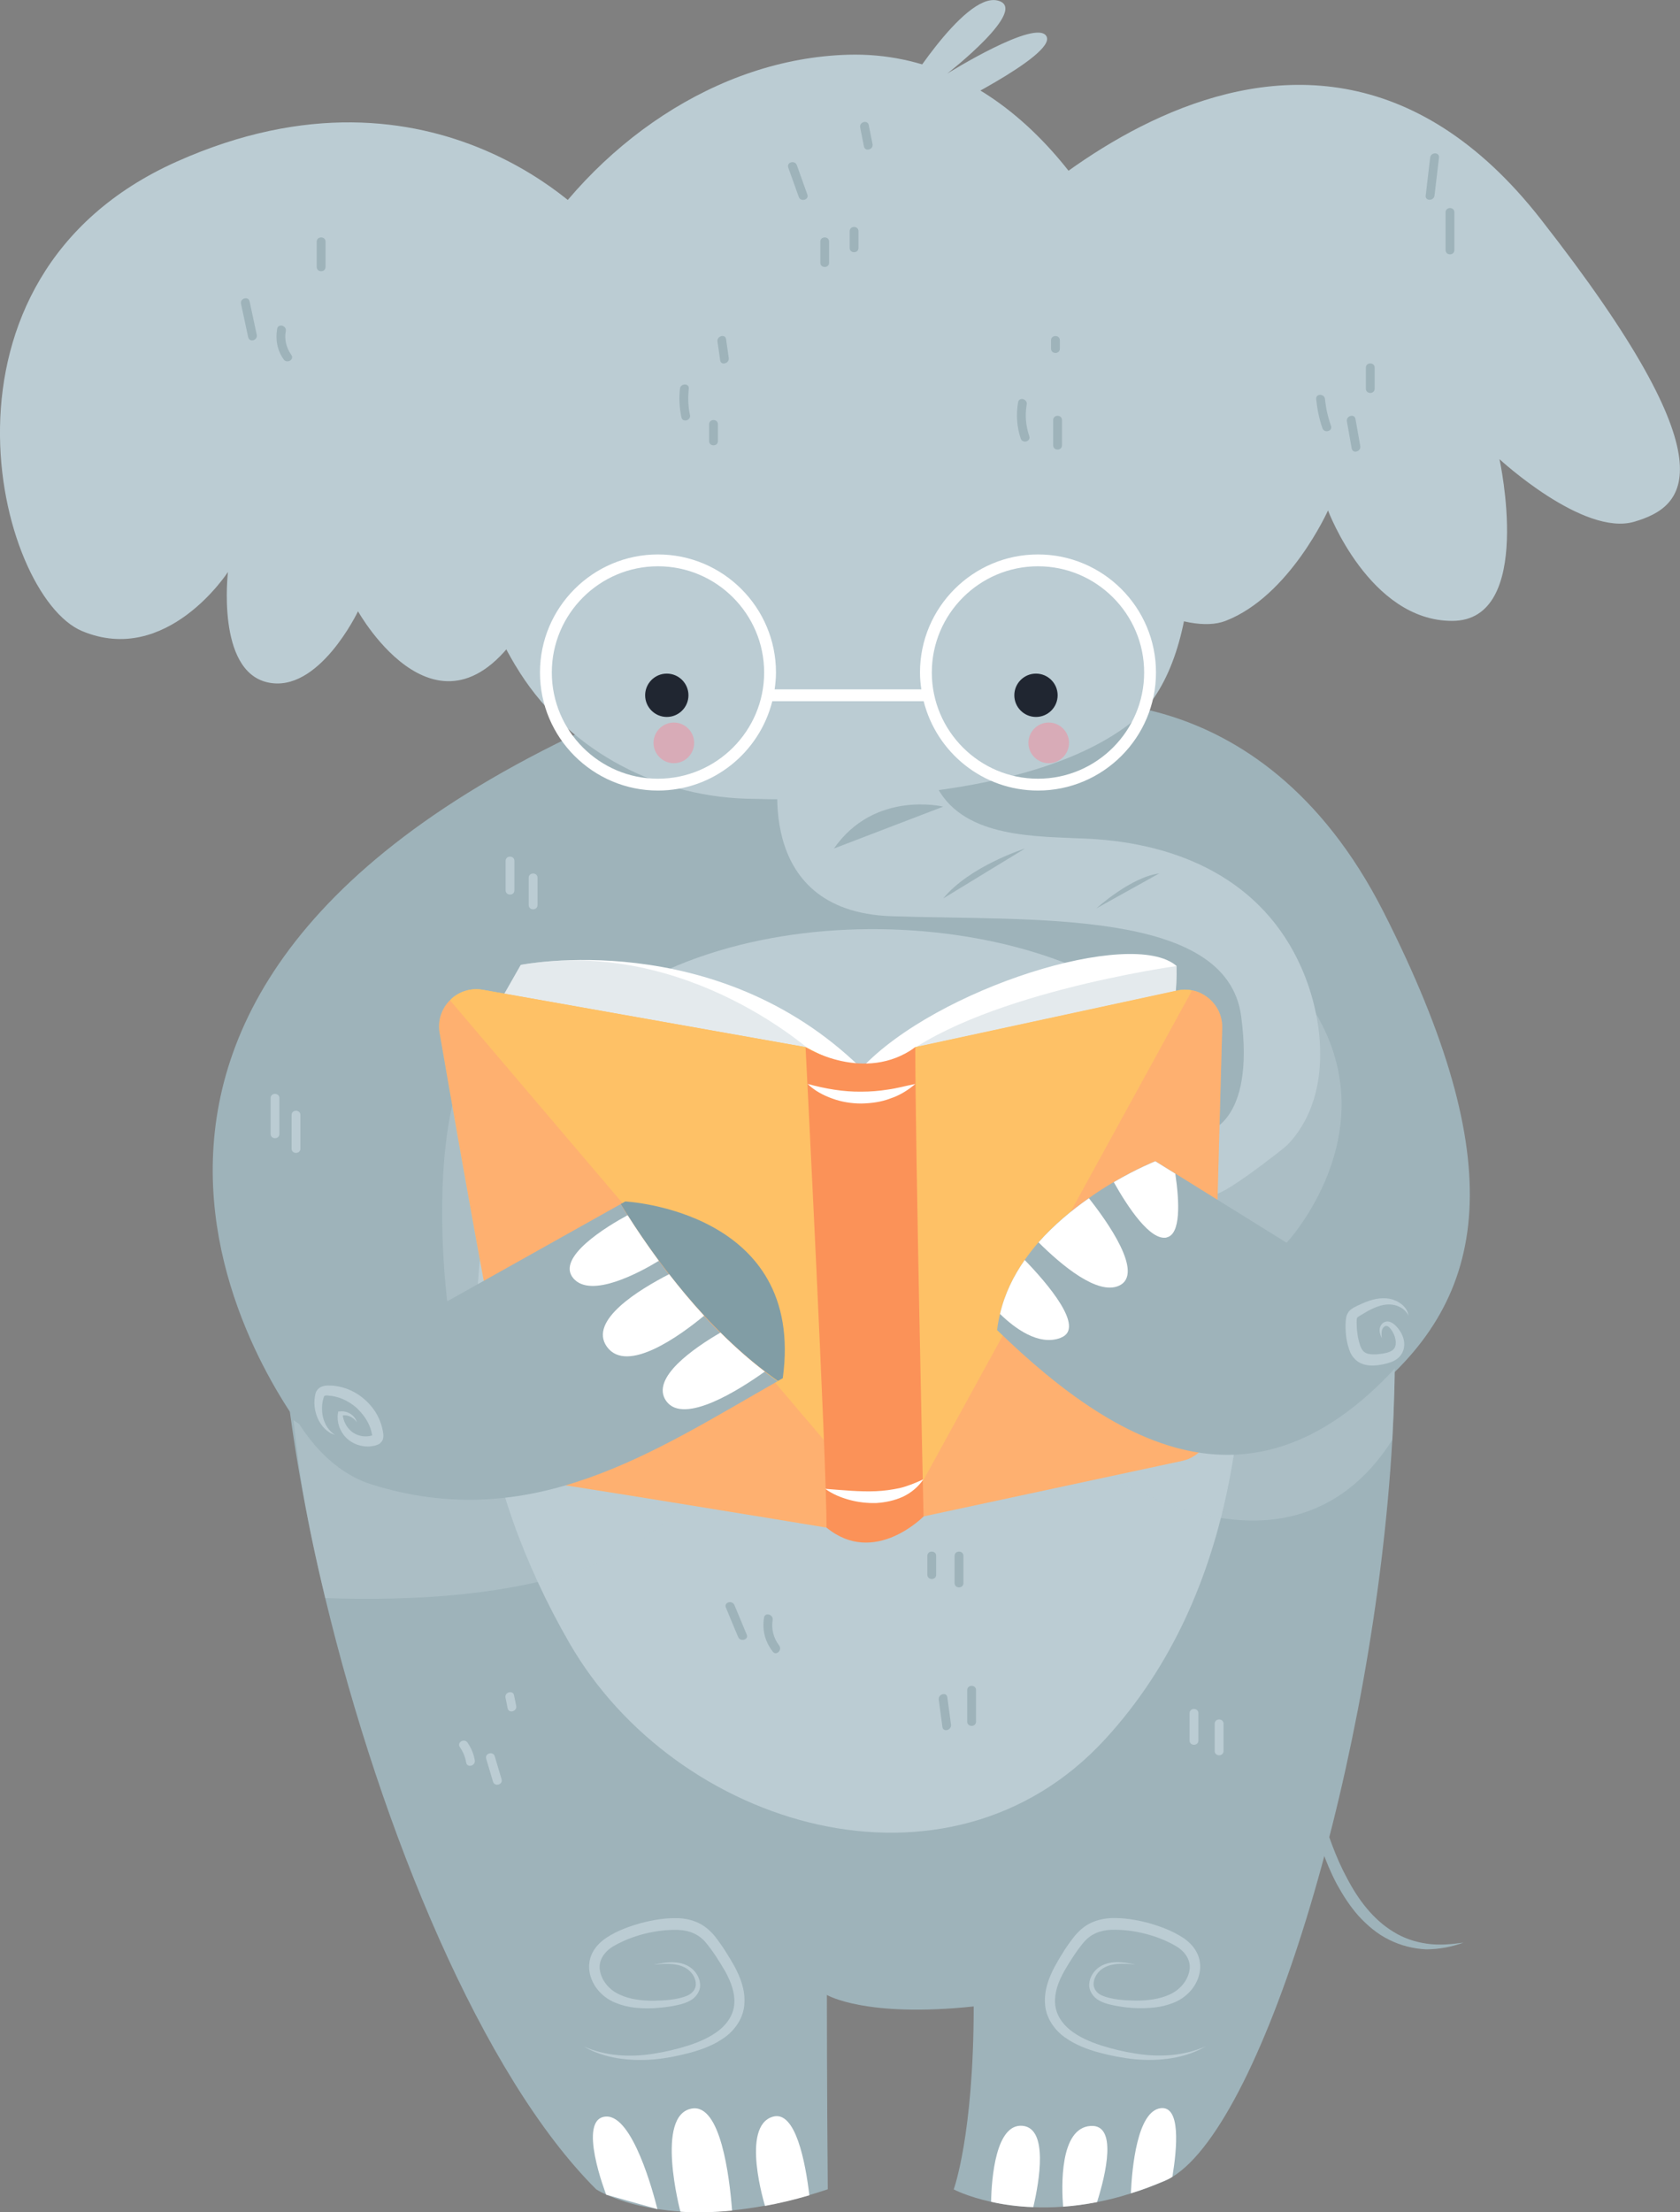 <?xml version="1.0" encoding="UTF-8"?>
<svg xmlns="http://www.w3.org/2000/svg" viewBox="0 0 150.49 198.07">
  <rect x="0" y="0" width="150.49" height="198.07" fill="#808080" stroke="none"/>
  <defs>
    <style>
      .cls-1, .cls-2, .cls-3, .cls-4, .cls-5, .cls-6, .cls-7, .cls-8, .cls-9, .cls-10, .cls-11, .cls-12 {
        stroke-width: 0px;
      }

      .cls-1, .cls-2, .cls-3, .cls-11, .cls-12 {
        mix-blend-mode: multiply;
      }

      .cls-1, .cls-8 {
        fill: #fec166;
      }

      .cls-2 {
        opacity: .45;
      }

      .cls-2, .cls-6, .cls-11 {
        fill: #bbccd3;
      }

      .cls-3 {
        opacity: .25;
      }

      .cls-3, .cls-12 {
        fill: #ff7e92;
      }

      .cls-13 {
        isolation: isolate;
      }

      .cls-4 {
        fill: #fb9258;
      }

      .cls-5 {
        fill: #202631;
      }

      .cls-7 {
        fill: #9eb3ba;
      }

      .cls-9 {
        fill: #819da5;
      }

      .cls-10 {
        fill: #fff;
      }

      .cls-11 {
        opacity: .4;
      }

      .cls-12 {
        opacity: .42;
      }
    </style>
  </defs>
  <g class="cls-13">
    <g id="Livello_2" data-name="Livello 2">
      <g id="OBJECTS">
        <g>
          <path class="cls-7" d="M124.94,119.86c.03,2.93-.05,5.96-.22,9.04-1.63,28.36-11.41,60.94-19.7,66-.22.15-.45.26-.68.36-1.05.44-2.05.83-3.04,1.12-1.05.34-2.06.59-3.04.78-1.07.21-2.08.34-3.04.41-.94.07-1.83.08-2.67.04-1.46-.05-2.73-.24-3.78-.48-2.15-.47-3.34-1.11-3.34-1.11,0,0,1.79-4.86,1.79-16.38-9.73,1.03-13.15-1.03-13.15-1.03,0,0,0,8.45.08,17.4-.56.19-1.12.36-1.66.52-1.4.41-2.72.72-3.97.95-1.04.19-2.02.33-2.95.42-1.73.17-3.27.19-4.63.1-.74-.04-1.43-.13-2.06-.22-2.16-.33-3.68-.89-4.57-1.29t-.02-.01c-.59-.26-.89-.47-.89-.47-10.15-10.11-19.23-31.98-24.27-52.95-1.8-7.48-3.09-14.86-3.73-21.55-.56-5.84-.62-11.17-.1-15.57,2.82-23.55,32.5-40.16,32.5-40.16l31.25-5.59s26.82,12.24,33.99,41.92c1.25,5.18,1.84,11.23,1.89,17.73Z"/>
          <path class="cls-7" d="M27.95,129.14s-31.13-36.91,23.08-63.14c54.21-26.22-1.97,53.3-1.97,53.3l-21.1,9.83Z"/>
          <path class="cls-6" d="M51.01,147.11c9.56,16.57,33.92,23.9,47.98,8.61,12.02-13.08,13.63-31.95,11.77-48.78-1.04-9.47-4.34-15.63-13.19-19.8-15.95-7.51-45.26-5.17-52.07,14.41-5.41,15.57-2.58,31.53,5.51,45.56Z"/>
          <path class="cls-7" d="M93.94,63.07s18.79-3.52,30.02,18.63c11.35,22.38,9.53,34.43-1.35,43.21-10.88,8.78-31.62-49.23-28.66-61.84Z"/>
          <path class="cls-6" d="M46.17,59.58c4.33,7.27,12.24,11.68,20.7,11.93,10.52.31,26.14-.44,34.34-6.72,13.09-10.01,2.12-60.66-25.23-59.89-23.5.66-44.15,30.62-29.82,54.67Z"/>
          <path class="cls-6" d="M80.66,8.7S86.27-.64,89.33.04c3.06.68-4.48,6.55-4.48,6.55,0,0,8.05-5.02,8.9-3.32.85,1.7-9.69,6.8-9.69,6.8l-3.4-1.36Z"/>
          <path class="cls-6" d="M53.27,20.12S39.14,4.05,15.83,14.47C-7.48,24.89-.24,53.32,7.35,56.5c7.59,3.18,13.07-5.29,13.07-5.29,0,0-1.06,8.83,3.53,9.88,4.59,1.06,8.12-6.36,8.12-6.36,0,0,7.59,13.6,15.19.71,7.59-12.89,6-35.32,6-35.32Z"/>
          <path class="cls-6" d="M87,22.92s28.42-32.14,51-3.32c17.44,22.26,12.88,25.79,8.4,27.11-4.56,1.35-12.08-5.6-12.08-5.6,0,0,3.18,14.48-4.24,14.48s-11.12-9.89-11.12-9.89c0,0-3.43,7.67-9.18,9.89-6.89,2.65-28.61-13.42-22.78-32.67Z"/>
          <path class="cls-10" d="M105.39,86.5c.05,1.99-.2,3.78-.5,5.15l-5.28,5-5.29,2.55-14.16,2.72-26.38-5.45-9.78-5.43,2.65-4.65s17.45-3.51,30.51,9.26c6.74-7.19,24.25-12.64,28.24-9.16Z"/>
          <path class="cls-10" d="M54.32,196.5s-.01,0-.02-.01c0,0-2.68-6.88,0-6.99,2.38-.1,4.22,6.82,4.59,8.29l-4.57-1.29Z"/>
          <path class="cls-10" d="M65.58,197.92c-1.73.17-3.27.19-4.63.1,0,0-2.32-8.72,1.05-9.24,2.54-.4,3.34,6.02,3.58,9.15Z"/>
          <path class="cls-10" d="M72.5,196.55c-1.4.41-2.72.72-3.97.95,0,0-2.23-7.16.71-7.99,2.03-.58,2.91,4.1,3.26,7.04Z"/>
          <path class="cls-10" d="M92.56,197.61c-1.46-.05-2.73-.24-3.78-.48.04-2.11.42-7.04,2.83-6.8,2.31.24,1.49,4.97.95,7.27Z"/>
          <path class="cls-10" d="M98.27,197.16c-1.07.21-2.08.34-3.04.41-.14-1.76-.33-7.06,2.47-7.23,2.41-.15,1.37,4.3.57,6.82Z"/>
          <path class="cls-10" d="M105.02,194.89c-.22.15-.45.26-.68.36-1.05.44-2.05.83-3.04,1.12.1-2.22.56-7.39,2.69-7.62,1.78-.19,1.46,3.52,1.03,6.14Z"/>
          <path class="cls-5" d="M61.67,62.25c0,1.07-.87,1.94-1.94,1.94s-1.94-.87-1.94-1.94.87-1.94,1.94-1.94,1.94.87,1.94,1.94Z"/>
          <path class="cls-5" d="M94.74,62.25c0,1.07-.87,1.94-1.94,1.94s-1.94-.87-1.94-1.94.87-1.94,1.94-1.94,1.94.87,1.94,1.94Z"/>
          <path class="cls-7" d="M116.82,155.62c.2,1.1.4,2.19.67,3.27.23,1.08.5,2.15.81,3.21.64,2.1,1.34,4.19,2.38,6.09,1,1.91,2.33,3.67,4.14,4.77.9.56,1.92.91,2.99,1.06,1.07.16,2.17.06,3.28-.09-1.05.38-2.17.59-3.32.6-1.15-.05-2.3-.34-3.34-.86-1.05-.51-1.96-1.29-2.74-2.14-.77-.87-1.39-1.84-1.94-2.84-1.07-2.02-1.77-4.19-2.23-6.39-.46-2.2-.73-4.44-.69-6.67Z"/>
          <path class="cls-11" d="M105.39,86.5c.05,1.99-.2,3.78-.5,5.15l-5.28,5-5.29,2.55-14.16,2.72-26.38-5.45-9.78-5.43,2.65-4.65c15.09-2.61,26.54,8.18,26.54,8.18,0,0,2.58,2.99,6.68.81,7.09-6.35,25.53-8.89,25.53-8.89Z"/>
          <path class="cls-12" d="M95.76,66.51c0,1.01-.82,1.82-1.82,1.82s-1.82-.82-1.82-1.82.82-1.82,1.82-1.82,1.82.82,1.82,1.82Z"/>
          <path class="cls-12" d="M62.18,66.51c0,1.01-.82,1.82-1.82,1.82s-1.82-.82-1.82-1.82.82-1.82,1.82-1.82,1.82.82,1.82,1.82Z"/>
          <path class="cls-2" d="M47.13,114.09l-7.07,2.41s-3.13-24.51,7.07-25.76c10.2-1.26,0,23.35,0,23.35Z"/>
          <path class="cls-2" d="M63.07,130.25c-3.02,12.04-22.21,13.25-33.94,12.83-1.8-7.48-2.31-11.14-2.84-15.93l5.78,3.9,13.55-8.31s21.84-10.01,17.44,7.52Z"/>
          <path class="cls-6" d="M58.62,175.88c1.03-.19,2.22-.41,3.21.26.46.33.83.85.88,1.47.07.64-.38,1.25-.91,1.52-.53.29-1.09.39-1.63.49-.54.09-1.1.15-1.65.18-1.1.04-2.25-.02-3.34-.47-1.09-.41-2.07-1.38-2.34-2.62-.14-.61-.07-1.31.23-1.88.3-.58.76-1.01,1.25-1.34.99-.65,2.03-1.01,3.12-1.32,1.09-.28,2.18-.47,3.36-.43.58.03,1.19.15,1.75.42.57.26,1.05.68,1.43,1.13.73.92,1.27,1.8,1.83,2.79.52.98.96,2.11.87,3.34-.07,1.24-.84,2.34-1.78,3-.94.68-2,1.07-3.06,1.36-1.06.28-2.13.5-3.22.6-2.17.18-4.46-.06-6.34-1.16,1.98.88,4.19.99,6.28.65,1.05-.16,2.09-.41,3.1-.73,1-.32,1.97-.75,2.76-1.37.78-.62,1.31-1.47,1.36-2.42.06-.94-.31-1.92-.8-2.82-.51-.88-1.11-1.83-1.74-2.59-.63-.76-1.48-1.11-2.48-1.15-1.98-.06-4.17.49-5.88,1.5-.83.52-1.33,1.34-1.12,2.24.2.9.87,1.67,1.77,2.06.9.42,1.95.54,3,.54,1.03-.02,2.16-.08,3.05-.46.44-.2.76-.58.75-1.04,0-.46-.27-.94-.66-1.26-.81-.65-2-.57-3.04-.48Z"/>
          <path class="cls-6" d="M101.66,175.88c-1.05-.09-2.23-.17-3.04.48-.39.32-.65.8-.66,1.26,0,.47.31.85.75,1.04.89.38,2.02.44,3.05.46,1.05,0,2.1-.13,3-.54.9-.4,1.57-1.17,1.77-2.06.21-.9-.29-1.72-1.12-2.24-1.7-1.01-3.9-1.56-5.88-1.5-1,.04-1.85.39-2.48,1.15-.63.76-1.24,1.71-1.74,2.59-.5.9-.86,1.87-.8,2.82.05.95.58,1.8,1.36,2.42.79.62,1.76,1.05,2.76,1.37,1.01.32,2.05.57,3.1.73,2.09.34,4.29.23,6.28-.65-1.88,1.1-4.17,1.35-6.34,1.16-1.09-.11-2.17-.32-3.22-.6-1.06-.29-2.12-.69-3.06-1.36-.94-.66-1.71-1.76-1.78-3-.09-1.23.35-2.36.87-3.34.55-.99,1.09-1.88,1.83-2.79.38-.44.86-.87,1.43-1.13.57-.26,1.17-.38,1.75-.42,1.17-.04,2.27.15,3.36.43,1.08.31,2.12.68,3.11,1.32.49.33.96.76,1.25,1.34.3.57.37,1.27.23,1.88-.26,1.24-1.25,2.2-2.34,2.62-1.09.44-2.24.5-3.34.47-.55-.02-1.1-.08-1.65-.18-.54-.1-1.1-.2-1.63-.49-.53-.27-.97-.88-.91-1.52.05-.62.42-1.14.88-1.47,1-.67,2.18-.45,3.21-.26Z"/>
          <path class="cls-10" d="M92.98,49.64c-5.83,0-10.57,4.74-10.57,10.57,0,.52.05,1.02.12,1.51h-13.14c.07-.5.12-1,.12-1.51,0-5.83-4.74-10.57-10.57-10.57s-10.57,4.74-10.57,10.57,4.74,10.57,10.57,10.57c4.94,0,9.09-3.41,10.24-8h13.56c1.15,4.59,5.3,8,10.24,8,5.83,0,10.57-4.74,10.57-10.57s-4.74-10.57-10.57-10.57ZM58.94,69.72c-5.24,0-9.51-4.27-9.51-9.51s4.27-9.51,9.51-9.51,9.51,4.27,9.51,9.51-4.27,9.51-9.51,9.51ZM92.98,69.72c-5.24,0-9.51-4.27-9.51-9.51s4.27-9.51,9.51-9.51,9.51,4.27,9.51,9.51-4.27,9.51-9.51,9.51Z"/>
          <path class="cls-2" d="M105.54,107.4l9.7,3.88s9.06-9.68,2.63-20.54c-6.43-10.86-3.8,10.27-3.8,10.27l-10.58,2.97,2.05,3.42Z"/>
          <path class="cls-6" d="M69.87,68.45s-2.74,13.14,9.97,13.58c12.71.43,30.04-.72,31.34,8.95,1.3,9.68-3.18,10.4-3.18,10.4,0,0,.79,5.41.79,5.42.13.78,6.19-3.94,6.53-4.29,3.98-4.12,3.42-10.97,1.26-15.86-3.48-7.88-10.97-11.16-19.16-11.56-4.49-.22-10.97,0-13.44-4.54-1.14-2.09-1.5-4.82-1.12-7.17l-13,5.05Z"/>
          <path class="cls-7" d="M84.49,72.22s-6.14-1.5-9.79,3.75"/>
          <path class="cls-7" d="M91.82,75.97s-4.95,1.56-7.33,4.47"/>
          <path class="cls-7" d="M98.21,81.33s3.07-2.8,5.63-3.13"/>
          <path class="cls-2" d="M124.94,119.86c.03,2.93-.05,5.96-.22,9.04-3.31,5.29-10.91,11.83-26.5,2.63-23.2-13.71,17.02-13.76,17.02-13.76h8.72l.98,2.1Z"/>
          <path class="cls-8" d="M109.48,92.05l-.97,35.59c-.04,1.53-1.13,2.85-2.64,3.16l-25.17,5.4-.86.19-2.92.62c-.41.08-.83.1-1.24.03-4.14-.69-27.71-4.56-28.56-4.56-.73,0-5.76-28.54-7.74-40-.2-1.13.2-2.2.92-2.92.03-.03.06-.06.1-.1.73-.68,1.76-1.03,2.85-.84l28.9,5.13c.16.03.93.53,2.06.97,1.49.59,3.61,1.1,5.72.29.69-.25,1.39-.67,2.05-1.26l23.47-5.07c.45-.1.91-.1,1.33-.01.31.05.59.15.86.29,1.1.56,1.88,1.71,1.84,3.08Z"/>
          <path class="cls-1" d="M72.15,93.76c.16.03.93.53,2.06.97-7.11-1.3-27.52-5.02-30.64-5.45-1.37-.19-2.4-.06-3.17.18.73-.68,1.76-1.03,2.85-.84l28.9,5.13Z"/>
          <path class="cls-1" d="M107.64,88.97c-7.88,1.42-25.66,5.95-25.66,5.95l-2.05.11c.69-.25,1.39-.67,2.05-1.26l23.47-5.07c.78-.17,1.55-.05,2.19.28Z"/>
          <path class="cls-3" d="M109.48,92.05l-.97,35.59c-.04,1.53-1.13,2.85-2.64,3.16l-25.17,5.4,26.08-47.52c.31.05.59.15.86.29,1.1.56,1.88,1.71,1.84,3.08Z"/>
          <g>
            <g>
              <path class="cls-7" d="M127.81,119.09c-13.91,18.36-27.18,10.96-38.49,0,.05-.5.14-.97.26-1.45.41-1.78,1.2-3.39,2.21-4.83.39-.56.81-1.09,1.24-1.59,1.39-1.57,2.99-2.89,4.51-3.95.77-.55,1.52-1.03,2.23-1.44,2.12-1.24,3.72-1.87,3.72-1.87l1.79,1.11,22.53,14Z"/>
              <path class="cls-10" d="M95.04,119.77c-2.01.79-4.21-.91-5.46-2.13.41-1.78,1.2-3.39,2.21-4.83,1.99,2.05,5.48,6.09,3.25,6.95Z"/>
              <path class="cls-10" d="M100.22,115.12c-1.91.85-5.11-1.82-7.19-3.89,1.39-1.57,2.99-2.89,4.51-3.95,1.62,2.05,5.03,6.8,2.68,7.84Z"/>
              <path class="cls-10" d="M104.5,110.8c-1.46.3-3.45-2.68-4.73-4.96,2.12-1.24,3.72-1.87,3.72-1.87l1.79,1.11c.38,2.55.5,5.44-.78,5.71Z"/>
            </g>
            <path class="cls-6" d="M123.77,119.8c-.14-.33-.32-.76-.05-1.17.11-.19.38-.35.65-.31.26.04.45.19.61.33.3.29.54.64.69,1.05.15.4.18.91-.04,1.38-.22.48-.7.77-1.1.9-.42.14-.78.21-1.2.26-.41.04-.88.04-1.35-.15-.48-.18-.87-.63-1.04-1.04-.33-.84-.41-1.6-.41-2.41,0-.21.01-.38.05-.63.02-.24.2-.6.43-.77.22-.17.4-.24.57-.33l.53-.24c.71-.31,1.54-.54,2.37-.39.79.16,1.58.72,1.69,1.5-.35-.68-1.08-.99-1.75-.99-.67,0-1.33.28-1.95.62l-.47.28c-.16.1-.33.19-.39.25-.06.07-.06.07-.08.2-.01.12,0,.32,0,.49.02.67.14,1.44.37,1.99.12.27.26.43.48.53.22.1.53.12.86.11.68-.05,1.43-.16,1.66-.55.27-.4.1-1.17-.3-1.69-.2-.27-.42-.43-.65-.2-.23.21-.21.62-.17.99Z"/>
          </g>
          <path class="cls-3" d="M79.93,136.14l-.08.25-2.92.62c-.41.08-.83.1-1.24.03-4.14-.69-27.71-4.56-28.56-4.56-.73,0-5.76-28.54-7.74-40-.2-1.13.2-2.2.92-2.92l39.62,46.57Z"/>
          <path class="cls-4" d="M72.15,93.76s5.29,3.29,9.84,0c0,8.87.74,42.01.74,42.01,0,0-4.41,4.52-8.69,1,0-6.18-1.88-43.01-1.88-43.01Z"/>
          <path class="cls-10" d="M72.32,97.04c1.66.45,3.23.72,4.83.7.79,0,1.59-.06,2.39-.19.81-.11,1.59-.33,2.45-.5-.65.56-1.41,1.03-2.24,1.3-.82.32-1.71.43-2.59.45-.88,0-1.77-.14-2.59-.44-.82-.29-1.61-.71-2.23-1.32Z"/>
          <path class="cls-10" d="M73.95,133.3c1.58.12,3.05.27,4.51.21.73-.03,1.43-.13,2.14-.28.71-.17,1.38-.45,2.11-.78-.44.66-1.09,1.21-1.84,1.56-.75.34-1.57.51-2.38.56-.81.02-1.62-.07-2.39-.28-.77-.21-1.51-.51-2.16-.98Z"/>
          <g>
            <g>
              <path class="cls-9" d="M69.68,123.64c.15-.08.29-.17.44-.25,2.06-15.01-14.11-15.82-14.11-15.82l-.41.23c2.64,4.32,7.57,11.29,14.09,15.84Z"/>
              <path class="cls-7" d="M69.68,123.65c-11.04,6.27-22.03,13.77-36.41,9.25-4.37-1.38-6.81-5.77-7.37-7.08-2.42-5.7,14.16-9.31,14.16-9.31l15.53-8.7c.19.32.4.65.62,1,.78,1.24,1.73,2.63,2.8,4.09h.01c.29.39.58.8.91,1.21.95,1.23,2,2.49,3.13,3.72h.01c.47.51.95,1.02,1.46,1.5,1.24,1.24,2.56,2.41,3.97,3.49.38.29.77.57,1.16.85Z"/>
              <path class="cls-10" d="M59.02,112.88c-1.68,1.03-6.09,3.42-7.66,1.57-1.6-1.87,3.04-4.67,4.86-5.65.78,1.24,1.73,2.63,2.8,4.09Z"/>
              <path class="cls-10" d="M63.07,117.8c-2.1,1.74-6.92,5.27-8.71,2.77-1.67-2.35,2.93-5.13,5.58-6.49.95,1.23,2,2.49,3.13,3.72Z"/>
              <path class="cls-10" d="M68.51,122.8c-2.24,1.6-7.27,4.82-8.83,2.64-1.47-2.06,2.54-4.78,4.86-6.13,1.24,1.24,2.56,2.41,3.97,3.49Z"/>
            </g>
            <path class="cls-6" d="M30.03,128.47c-.7-.18-1.25-.78-1.56-1.46-.3-.7-.41-1.45-.2-2.27.05-.23.32-.54.6-.61.26-.09.48-.08.67-.08.39,0,.77.07,1.15.17.75.21,1.43.59,2.01,1.11.57.51,1.05,1.15,1.33,1.88.15.36.24.74.3,1.13.01.1.03.24-.01.44-.03.2-.23.44-.39.52-.31.15-.45.15-.68.19-.83.1-1.68-.2-2.26-.78-.56-.58-.84-1.4-.72-2.16l.03-.18h.14c.71-.09,1.37.37,1.53.98-.32-.52-.96-.75-1.45-.58l.17-.19c.04.63.35,1.23.81,1.59.45.37,1.07.5,1.62.4.11-.02.32-.08.32-.1,0-.01-.08.08-.08.11,0,.03,0-.01-.02-.08-.06-.3-.13-.6-.26-.88-.24-.57-.63-1.07-1.07-1.51-.46-.42-1.01-.75-1.59-.96-.3-.09-.6-.17-.91-.19-.16-.03-.3-.03-.37-.01-.07.02-.06,0-.12.09-.38,1.07-.19,2.7,1.03,3.46Z"/>
          </g>
          <path class="cls-7" d="M23,29.98l-.64-2.99c-.11-.5-.87-.29-.77.21.21,1,.43,1.99.64,2.99.11.5.87.29.77-.21Z"/>
          <path class="cls-7" d="M26.1,31.78c-.45-.63-.64-1.37-.5-2.14.09-.5-.68-.71-.77-.21-.17.98,0,1.93.58,2.75.29.41.98.02.69-.4Z"/>
          <path class="cls-7" d="M28.37,21.64v2.26c0,.51.79.51.79,0v-2.26c0-.51-.79-.51-.79,0Z"/>
          <path class="cls-7" d="M72.32,17.42c-.32-.88-.63-1.75-.94-2.63-.17-.48-.94-.27-.77.21.31.88.63,1.75.94,2.63.17.48.94.27.77-.21Z"/>
          <path class="cls-7" d="M73.48,21.64v1.88c0,.51.79.51.79,0v-1.88c0-.51-.79-.51-.79,0Z"/>
          <path class="cls-7" d="M76.11,20.7v1.5c0,.51.79.51.79,0v-1.5c0-.51-.79-.51-.79,0Z"/>
          <path class="cls-7" d="M77.82,11.2c-.1-.5-.86-.29-.77.21.11.57.23,1.13.34,1.7.1.5.86.29.77-.21-.11-.57-.23-1.13-.34-1.7Z"/>
          <path class="cls-7" d="M92.2,39.05c-.31-.92-.4-1.86-.23-2.83.09-.5-.68-.71-.77-.21-.19,1.1-.12,2.19.23,3.25.16.48.93.28.77-.21Z"/>
          <path class="cls-7" d="M94.34,37.61v2.26c0,.51.79.51.79,0v-2.26c0-.51-.79-.51-.79,0Z"/>
          <path class="cls-7" d="M94.15,30.47v.75c0,.51.79.51.79,0v-.75c0-.51-.79-.51-.79,0Z"/>
          <path class="cls-7" d="M61.8,37.15c-.16-.78-.19-1.56-.1-2.35.06-.51-.74-.5-.79,0-.1.86-.05,1.71.13,2.56.1.5.87.29.77-.21Z"/>
          <path class="cls-7" d="M63.52,37.99v1.5c0,.51.79.51.79,0v-1.5c0-.51-.79-.51-.79,0Z"/>
          <path class="cls-7" d="M65.04,30.37c-.07-.5-.84-.29-.77.21.08.56.16,1.12.24,1.68.07.5.84.29.77-.21-.08-.56-.16-1.12-.24-1.68Z"/>
          <path class="cls-7" d="M119.22,38.12c-.27-.78-.45-1.57-.53-2.39-.05-.5-.84-.51-.79,0,.09.89.26,1.76.56,2.61.17.48.93.27.77-.21Z"/>
          <path class="cls-7" d="M121.42,37.51c-.09-.5-.85-.29-.77.21.14.81.29,1.62.43,2.43.09.5.85.29.77-.21-.14-.81-.29-1.62-.43-2.43Z"/>
          <path class="cls-7" d="M122.35,32.92v1.88c0,.51.79.51.79,0v-1.88c0-.51-.79-.51-.79,0Z"/>
          <path class="cls-7" d="M128.11,14.11c-.13,1.13-.27,2.27-.4,3.4-.06.51.73.5.79,0,.13-1.13.27-2.27.4-3.4.06-.51-.73-.5-.79,0Z"/>
          <path class="cls-7" d="M129.49,19.01v3.38c0,.51.79.51.79,0v-3.38c0-.51-.79-.51-.79,0Z"/>
          <path class="cls-7" d="M66.89,146.35c-.37-.88-.73-1.76-1.1-2.64-.19-.47-.96-.26-.77.21.36.88.73,1.76,1.1,2.64.19.47.96.26.77-.21Z"/>
          <path class="cls-7" d="M69.79,147.32c-.5-.65-.71-1.47-.58-2.28.08-.5-.69-.72-.77-.21-.18,1.12.09,2.16.79,3.05.31.4.87-.16.56-.56Z"/>
          <path class="cls-7" d="M83.07,139.3v1.69c0,.51.79.51.79,0v-1.69c0-.51-.79-.51-.79,0Z"/>
          <path class="cls-7" d="M85.51,139.3v2.44c0,.51.79.51.79,0v-2.44c0-.51-.79-.51-.79,0Z"/>
          <path class="cls-7" d="M84.86,151.96c-.07-.5-.83-.29-.77.21.11.82.22,1.63.33,2.45.07.5.83.29.77-.21-.11-.82-.22-1.63-.33-2.45Z"/>
          <path class="cls-7" d="M86.64,151.32v2.82c0,.51.79.51.79,0v-2.82c0-.51-.79-.51-.79,0Z"/>
          <path class="cls-6" d="M24.24,98.32v3.2c0,.51.79.51.79,0v-3.2c0-.51-.79-.51-.79,0Z"/>
          <path class="cls-6" d="M26.12,99.83v3.01c0,.51.79.51.79,0v-3.01c0-.51-.79-.51-.79,0Z"/>
          <path class="cls-6" d="M45.29,77.08v2.63c0,.51.79.51.79,0v-2.63c0-.51-.79-.51-.79,0Z"/>
          <path class="cls-6" d="M47.36,78.59v2.44c0,.51.79.51.79,0v-2.44c0-.51-.79-.51-.79,0Z"/>
          <path class="cls-6" d="M106.56,153.39v2.44c0,.51.79.51.79,0v-2.44c0-.51-.79-.51-.79,0Z"/>
          <path class="cls-6" d="M108.81,154.33v2.44c0,.51.79.51.79,0v-2.44c0-.51-.79-.51-.79,0Z"/>
          <path class="cls-6" d="M41.88,156.02c-.29-.42-.98-.02-.69.4.3.43.48.88.57,1.39.09.5.85.29.77-.21-.1-.58-.32-1.1-.65-1.58Z"/>
          <path class="cls-6" d="M44.93,159.3c-.2-.68-.41-1.37-.61-2.05-.14-.49-.91-.28-.77.21.2.68.41,1.37.61,2.05.14.49.91.28.77-.21Z"/>
          <path class="cls-6" d="M46.24,152.73c-.06-.31-.13-.63-.19-.94-.1-.5-.87-.29-.77.21.07.31.13.63.19.94.1.5.87.29.77-.21Z"/>
        </g>
      </g>
    </g>
  </g>
</svg>